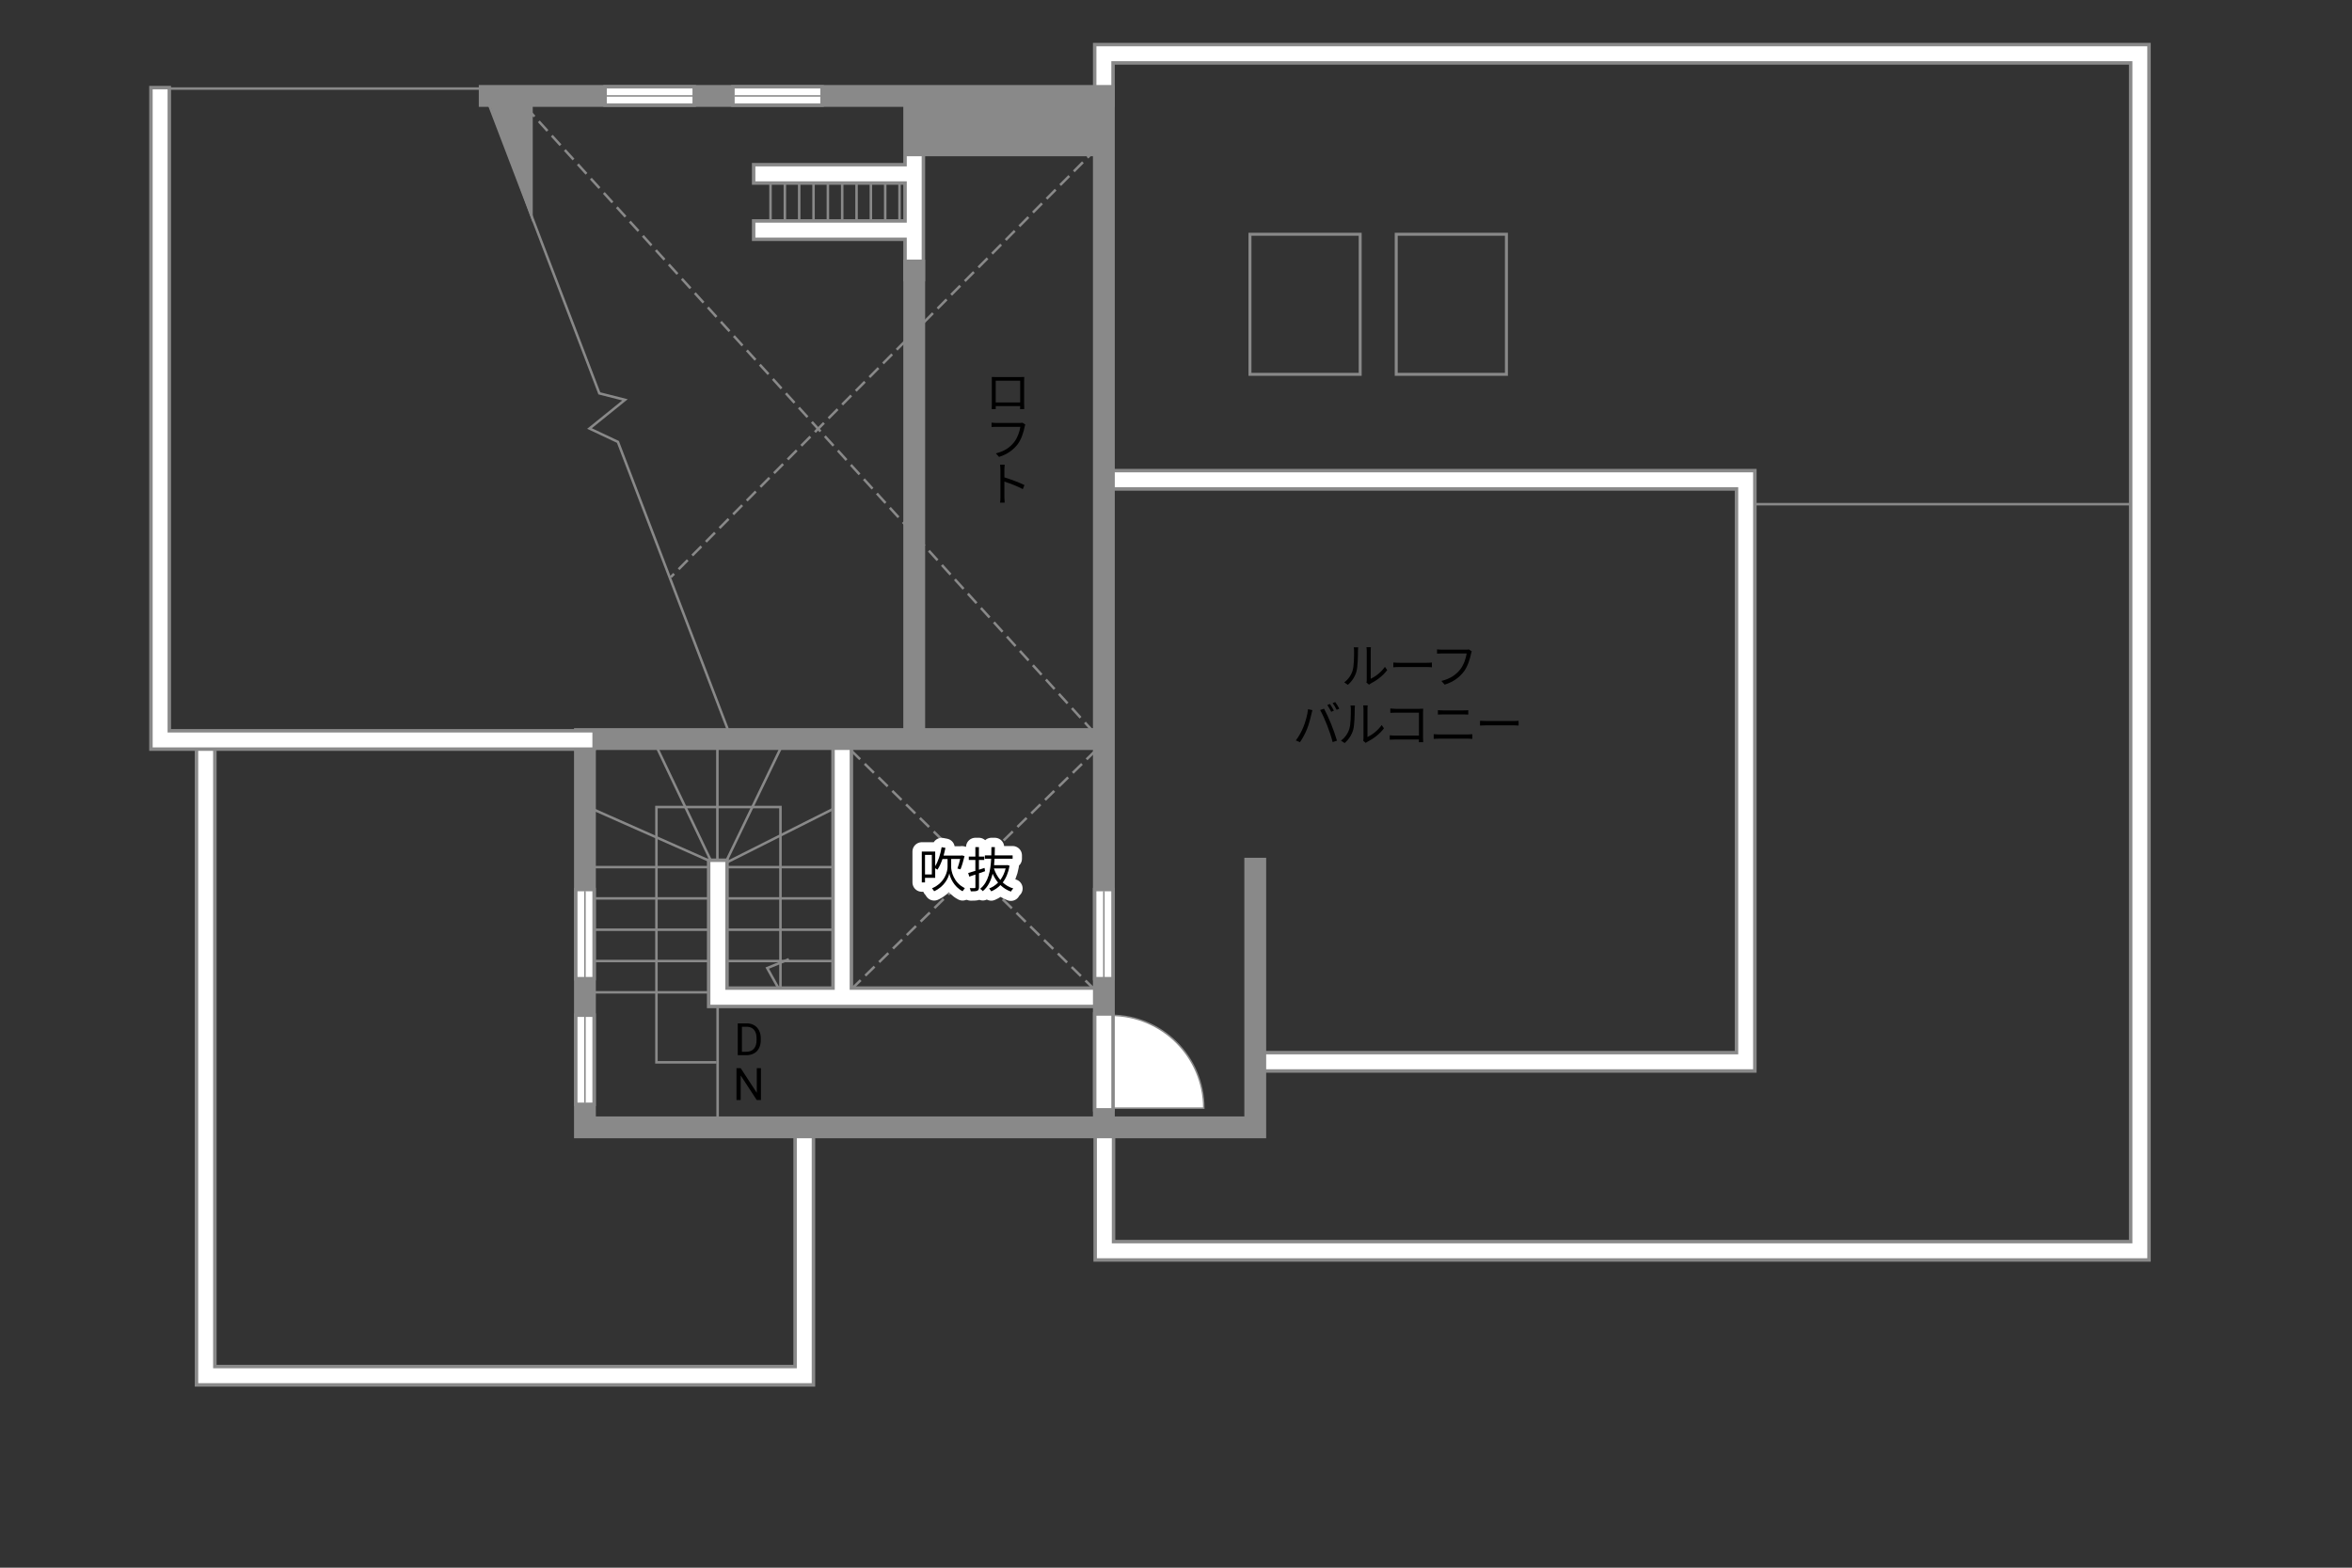 <?xml version="1.0" encoding="UTF-8"?>
<svg id="adrama-K" xmlns="http://www.w3.org/2000/svg" viewBox="0 0 630 420">
  <rect x="0" y="0" width="630" height="420" fill="#333333" stroke="none"/>
  <defs>
    <style>
      .cls-1 {
        stroke-width: 3.99px;
      }

      .cls-1, .cls-2 {
        stroke-linecap: square;
      }

      .cls-1, .cls-2, .cls-3, .cls-4, .cls-5, .cls-6 {
        fill: none;
      }

      .cls-1, .cls-4 {
        stroke: #fff;
      }

      .cls-2 {
        stroke-width: 5.85px;
      }

      .cls-2, .cls-3, .cls-5, .cls-6, .cls-7 {
        stroke: #898989;
      }

      .cls-8 {
        fill: #898989;
      }

      .cls-3, .cls-5 {
        stroke-width: .67px;
      }

      .cls-4 {
        stroke-linecap: round;
        stroke-linejoin: round;
        stroke-width: 5px;
      }

      .cls-5 {
        stroke-dasharray: 0 0 3.45 1.73;
      }

      .cls-6 {
        stroke-miterlimit: 10;
        stroke-width: .8px;
      }

      .cls-7 {
        fill: #fff;
        stroke-width: .4px;
      }
    </style>
  </defs>
  <line class="cls-3" x1="206.39" y1="47.77" x2="206.39" y2="61.2"/>
  <line class="cls-3" x1="210.23" y1="47.77" x2="210.23" y2="61.2"/>
  <line class="cls-3" x1="214.07" y1="47.77" x2="214.07" y2="61.2"/>
  <line class="cls-3" x1="217.91" y1="47.77" x2="217.91" y2="61.2"/>
  <line class="cls-3" x1="221.75" y1="47.77" x2="221.75" y2="61.2"/>
  <line class="cls-3" x1="225.59" y1="47.77" x2="225.59" y2="61.2"/>
  <line class="cls-3" x1="229.43" y1="47.77" x2="229.43" y2="61.2"/>
  <line class="cls-3" x1="233.27" y1="47.77" x2="233.27" y2="61.2"/>
  <line class="cls-3" x1="237.11" y1="47.77" x2="237.11" y2="61.2"/>
  <line class="cls-3" x1="240.94" y1="47.77" x2="240.94" y2="61.2"/>
  <line class="cls-2" x1="244.88" y1="27.19" x2="244.88" y2="72.47"/>
  <line class="cls-2" x1="242.72" y1="46.58" x2="204.33" y2="46.58"/>
  <line class="cls-2" x1="242.72" y1="61.65" x2="204.33" y2="61.65"/>
  <line class="cls-1" x1="242.72" y1="46.58" x2="204.33" y2="46.58"/>
  <line class="cls-1" x1="242.72" y1="61.65" x2="204.33" y2="61.65"/>
  <line class="cls-1" x1="244.88" y1="27.19" x2="244.88" y2="72.47"/>
  <rect class="cls-8" x="242.6" y="24.73" width="53.08" height="17.13"/>
  <polyline class="cls-2" points="295.68 25.7 295.68 14.4 573.17 14.4 573.17 335.1 295.81 335.1 295.81 303.8"/>
  <polyline class="cls-2" points="297.25 128.54 467.59 128.54 467.59 284.47 338.04 284.47"/>
  <polyline class="cls-1" points="295.68 25.7 295.68 14.4 573.17 14.4 573.17 335.1 295.81 335.1 295.81 303.8"/>
  <polyline class="cls-1" points="297.25 128.54 467.59 128.54 467.59 284.47 338.04 284.47"/>
  <line class="cls-5" x1="293.21" y1="265.12" x2="227.06" y2="200.15"/>
  <line class="cls-5" x1="293.51" y1="201.03" x2="227.95" y2="265.12"/>
  <polyline class="cls-3" points="191.92 284.61 175.83 284.61 175.83 216.21 209.05 216.21 209.05 265.71 205.51 259.36 211.3 256.99"/>
  <polyline class="cls-3" points="175.58 199.46 190.54 230.86 157.67 216.29"/>
  <polyline class="cls-3" points="209.54 199.56 194.28 231.25 223.82 216.39"/>
  <line class="cls-3" x1="192.16" y1="198.67" x2="192.16" y2="252.57"/>
  <line class="cls-3" x1="227.36" y1="265.85" x2="158.26" y2="265.85"/>
  <line class="cls-3" x1="227.36" y1="257.47" x2="158.26" y2="257.47"/>
  <line class="cls-3" x1="227.36" y1="249.08" x2="158.26" y2="249.08"/>
  <line class="cls-3" x1="227.36" y1="240.69" x2="158.26" y2="240.69"/>
  <line class="cls-3" x1="227.36" y1="232.31" x2="158.26" y2="232.31"/>
  <line class="cls-3" x1="192.22" y1="265.26" x2="192.22" y2="302.03"/>
  <g>
    <path d="m197.61,282.7v-8.53h2.41c.74,0,1.4.16,1.97.49s1.01.79,1.32,1.4.47,1.3.47,2.09v.54c0,.8-.16,1.51-.47,2.12s-.75,1.07-1.33,1.39-1.25.49-2.01.5h-2.36Zm1.12-7.61v6.69h1.18c.87,0,1.54-.27,2.02-.81s.72-1.31.72-2.31v-.5c0-.97-.23-1.72-.68-2.26-.46-.54-1.1-.81-1.94-.82h-1.31Z"/>
    <path d="m203.82,294.7h-1.13l-4.29-6.57v6.57h-1.13v-8.53h1.13l4.31,6.6v-6.6h1.12v8.53Z"/>
  </g>
  <polyline class="cls-2" points="293.51 267.18 192.28 267.18 192.28 232.93"/>
  <line class="cls-2" x1="225.59" y1="265.41" x2="225.59" y2="199.56"/>
  <polyline class="cls-1" points="293.51 267.18 192.28 267.18 192.28 232.93"/>
  <line class="cls-1" x1="225.59" y1="265.41" x2="225.59" y2="199.56"/>
  <g>
    <g>
      <path class="cls-4" d="m254.77,232.23c-.01,1.05.6,4.24,3.67,5.71-.17.21-.46.61-.6.83-2.37-1.2-3.35-3.68-3.56-4.8-.2,1.16-1.29,3.56-4.06,4.8-.12-.19-.39-.6-.58-.78,3.52-1.51,4.19-4.65,4.17-5.76v-2.09h-1.36c-.38,1.1-.83,2.09-1.35,2.86-.13-.1-.38-.27-.6-.4v2.59h-2.73v1.22h-.86v-8.27h3.59v3.9c.82-1.31,1.4-3.16,1.73-5.07l1.01.19c-.14.7-.31,1.39-.49,2.05h4.75l.17-.04.69.18c-.31,1.24-.71,2.68-1.09,3.56l-.82-.23c.25-.65.53-1.62.74-2.55h-2.41v2.09Zm-5.17-3.2h-1.83v5.24h1.83v-5.24Z"/>
      <path class="cls-4" d="m263.87,233.4c-.55.19-1.09.39-1.64.57v3.71c0,.53-.13.81-.46.96-.35.14-.87.17-1.73.16-.04-.23-.17-.64-.29-.87.58.01,1.12.01,1.29,0,.17,0,.23-.05.23-.25v-3.38l-1.64.56-.29-.98c.53-.14,1.2-.35,1.92-.57v-2.91h-1.76v-.91h1.76v-2.54h.95v2.54h1.43v.91h-1.43v2.61l1.51-.48.13.87Zm6.55-1.46c-.33,1.89-.96,3.35-1.83,4.48.79.73,1.74,1.29,2.83,1.61-.22.19-.49.57-.64.83-1.08-.38-2.02-.98-2.81-1.74-.71.74-1.55,1.29-2.46,1.68-.12-.22-.38-.58-.56-.77.88-.34,1.7-.86,2.39-1.57-.58-.7-1.07-1.51-1.46-2.38-.44,1.85-1.23,3.51-2.64,4.67-.14-.21-.46-.49-.7-.64,2.24-1.77,2.79-4.94,2.95-8.05h-1.69v-.9h1.73c.01-.75.03-1.5.03-2.21h.92c0,.71-.01,1.46-.04,2.21h4.8v.9h-4.84c-.03.57-.07,1.16-.13,1.73h3.38l.17-.04.58.18Zm-4.19.73c.38,1.16.95,2.21,1.72,3.09.62-.85,1.12-1.87,1.42-3.09h-3.13Z"/>
    </g>
    <g>
      <path d="m254.77,232.23c-.01,1.05.6,4.24,3.67,5.71-.17.21-.46.61-.6.83-2.37-1.2-3.35-3.68-3.56-4.8-.2,1.16-1.29,3.56-4.06,4.8-.12-.19-.39-.6-.58-.78,3.52-1.51,4.19-4.65,4.17-5.76v-2.09h-1.36c-.38,1.1-.83,2.09-1.35,2.86-.13-.1-.38-.27-.6-.4v2.59h-2.73v1.22h-.86v-8.27h3.59v3.9c.82-1.31,1.4-3.16,1.73-5.07l1.01.19c-.14.7-.31,1.39-.49,2.05h4.75l.17-.04.69.18c-.31,1.24-.71,2.68-1.09,3.56l-.82-.23c.25-.65.53-1.62.74-2.55h-2.41v2.09Zm-5.17-3.2h-1.83v5.24h1.83v-5.24Z"/>
      <path d="m263.87,233.4c-.55.19-1.09.39-1.64.57v3.71c0,.53-.13.81-.46.96-.35.14-.87.17-1.73.16-.04-.23-.17-.64-.29-.87.58.01,1.12.01,1.29,0,.17,0,.23-.05.23-.25v-3.38l-1.64.56-.29-.98c.53-.14,1.2-.35,1.92-.57v-2.91h-1.76v-.91h1.76v-2.54h.95v2.54h1.43v.91h-1.43v2.61l1.51-.48.13.87Zm6.55-1.46c-.33,1.89-.96,3.35-1.83,4.48.79.73,1.74,1.29,2.83,1.61-.22.19-.49.57-.64.83-1.08-.38-2.02-.98-2.81-1.74-.71.74-1.55,1.29-2.46,1.68-.12-.22-.38-.58-.56-.77.88-.34,1.7-.86,2.39-1.57-.58-.7-1.07-1.51-1.46-2.38-.44,1.85-1.23,3.51-2.64,4.67-.14-.21-.46-.49-.7-.64,2.24-1.77,2.79-4.94,2.95-8.05h-1.69v-.9h1.73c.01-.75.03-1.5.03-2.21h.92c0,.71-.01,1.46-.04,2.21h4.8v.9h-4.84c-.03.57-.07,1.16-.13,1.73h3.38l.17-.04.58.18Zm-4.19.73c.38,1.16.95,2.21,1.72,3.09.62-.85,1.12-1.87,1.42-3.09h-3.13Z"/>
    </g>
  </g>
  <polyline class="cls-2" points="55.09 199.26 55.09 368.57 215.43 368.57 215.43 303.21"/>
  <polyline class="cls-1" points="55.09 199.26 55.09 368.57 215.43 368.57 215.43 303.21"/>
  <line class="cls-5" x1="293.71" y1="39.79" x2="179.68" y2="154.61"/>
  <line class="cls-5" x1="292.92" y1="196.11" x2="140.93" y2="28.77"/>
  <polyline class="cls-3" points="195.66 197.29 165.51 118.39 157.9 114.8 167.41 107.12 160.54 105.38 129.91 25.22"/>
  <line class="cls-3" x1="469.98" y1="135.08" x2="570.64" y2="135.08"/>
  <line class="cls-3" x1="44.07" y1="23.73" x2="144.08" y2="23.73"/>
  <g>
    <path d="m362.31,179.6c.38-1.18.39-3.78.39-5.23,0-.39-.04-.68-.09-.95h1.2c-.01.16-.07.55-.07.94,0,1.44-.05,4.23-.4,5.53-.39,1.39-1.22,2.67-2.31,3.58l-.97-.66c1.09-.78,1.87-1.94,2.26-3.2Zm3.78,2.54v-7.79c0-.49-.07-.87-.08-.96h1.2c-.01.09-.05.47-.05.96v7.5c1.2-.55,2.79-1.73,3.8-3.2l.61.88c-1.12,1.52-2.93,2.86-4.43,3.6-.21.12-.35.22-.44.3l-.69-.57c.05-.21.09-.47.09-.73Z"/>
    <path d="m375.03,177.57h7.12c.65,0,1.12-.04,1.4-.07v1.27c-.26-.01-.81-.07-1.39-.07h-7.14c-.71,0-1.4.03-1.81.07v-1.27c.39.03,1.08.07,1.81.07Z"/>
    <path d="m394.03,175.14c-.27,1.36-.91,3.46-1.94,4.8-1.18,1.52-2.73,2.73-5.12,3.48l-.88-.98c2.52-.64,3.98-1.74,5.07-3.13.92-1.18,1.52-2.99,1.7-4.24h-6.64c-.52,0-.96.03-1.3.04v-1.14c.36.04.87.08,1.3.08h6.53c.2,0,.44,0,.69-.06l.79.51c-.09.18-.14.4-.2.65Z"/>
    <path d="m350.37,190l1.16.25c-.08.29-.18.66-.23.94-.18.82-.64,2.74-1.18,4.07-.48,1.2-1.18,2.54-1.91,3.58l-1.11-.47c.82-1.08,1.55-2.44,2-3.54.56-1.34,1.11-3.32,1.27-4.82Zm3.24.22l1.05-.35c.52.94,1.35,2.73,1.9,4.11.53,1.29,1.22,3.28,1.56,4.45l-1.16.38c-.33-1.33-.92-3.08-1.47-4.47-.52-1.34-1.31-3.15-1.88-4.11Zm3.67.17l-.7.31c-.26-.53-.7-1.31-1.05-1.81l.69-.29c.33.46.81,1.25,1.07,1.78Zm1.46-.53l-.7.31c-.29-.57-.7-1.3-1.08-1.79l.69-.29c.35.47.85,1.29,1.09,1.77Z"/>
    <path d="m361.44,195.2c.38-1.18.39-3.78.39-5.23,0-.39-.04-.68-.09-.95h1.2c-.01.16-.07.55-.07.94,0,1.44-.05,4.23-.4,5.53-.39,1.39-1.22,2.67-2.31,3.58l-.97-.66c1.09-.78,1.87-1.94,2.26-3.2Zm3.78,2.54v-7.79c0-.49-.07-.87-.08-.96h1.2c-.01.09-.05.47-.05.96v7.5c1.2-.55,2.79-1.73,3.8-3.2l.61.88c-1.12,1.52-2.92,2.86-4.43,3.6-.21.12-.35.22-.44.3l-.69-.57c.05-.21.09-.47.09-.73Z"/>
    <path d="m373.84,189.9h6.41c.31,0,.7-.01.96-.03-.01.3-.04.7-.04,1.01v6.71c0,.47.04,1.05.05,1.26h-1.17c.01-.14.01-.42.03-.73h-6.36c-.53,0-1.12.03-1.47.05v-1.18c.34.04.9.08,1.44.08h6.38v-6.14h-6.23c-.48,0-1.13.03-1.43.04v-1.16c.43.05,1,.08,1.42.08Z"/>
    <path d="m385.4,196.77h7.79c.39,0,.81-.03,1.18-.07v1.25c-.39-.04-.83-.06-1.18-.06h-7.79c-.47,0-.92.04-1.37.06v-1.25c.44.03.9.07,1.37.07Zm1.04-6.45h5.56c.47,0,.92-.01,1.29-.05v1.17c-.36-.03-.86-.04-1.29-.04h-5.56c-.46,0-.88.03-1.29.04v-1.17c.42.03.86.05,1.29.05Z"/>
    <path d="m398.25,193.17h7.12c.65,0,1.12-.04,1.4-.06v1.27c-.26-.01-.81-.06-1.39-.06h-7.14c-.71,0-1.4.03-1.81.06v-1.27c.39.03,1.08.06,1.81.06Z"/>
  </g>
  <g>
    <path d="m266.78,101.02h6.47c.27,0,.73,0,1.1-.03-.03.3-.03.65-.03.96v6.14c0,.4.03,1.39.03,1.52h-1.12c.01-.09.01-.43.03-.81h-6.55c0,.35,0,.7.01.81h-1.08c0-.16.03-1.08.03-1.52v-6.14c0-.29,0-.66-.01-.96.49.01.82.03,1.12.03Zm-.07,6.81h6.55v-5.84h-6.55v5.84Z"/>
    <path d="m274.45,114.39c-.26,1.31-.87,3.34-1.87,4.65-1.16,1.47-2.67,2.64-4.98,3.37l-.85-.94c2.44-.61,3.86-1.69,4.91-3.04.9-1.14,1.48-2.87,1.65-4.08h-6.46c-.51,0-.92.01-1.25.04v-1.16c.34.04.85.08,1.26.08h6.33c.18,0,.43,0,.68-.06l.77.49c-.08.18-.13.39-.2.65Z"/>
    <path d="m267.96,125.84c0-.36-.03-.94-.09-1.33h1.25c-.05.39-.09.94-.09,1.33v2.05c1.66.51,4.06,1.4,5.38,2.07l-.44,1.08c-1.36-.74-3.54-1.57-4.94-2.02v4.15c0,.4.04,1.08.08,1.5h-1.22c.05-.4.08-1.01.08-1.5v-7.33Z"/>
  </g>
  <polyline class="cls-2" points="336.23 232.73 336.23 302.03 156.68 302.03 156.68 198 294.1 198"/>
  <polyline class="cls-2" points="295.68 299.67 295.68 25.7 131.17 25.7"/>
  <line class="cls-2" x1="244.88" y1="72.47" x2="244.88" y2="196.9"/>
  <polyline class="cls-2" points="42.89 25.93 42.89 198.24 156.68 198.24"/>
  <polyline class="cls-1" points="42.89 25.93 42.89 198.24 156.68 198.24"/>
  <polyline class="cls-8" points="142.7 26.21 142.7 59.68 130.5 26.01 142.7 26.01"/>
  <g>
    <path class="cls-7" d="m297.58,296.89h24.87c0-13.74-11.14-24.87-24.87-24.87"/>
    <line class="cls-2" x1="295.68" y1="274.11" x2="295.68" y2="294.88"/>
    <line class="cls-1" x1="295.68" y1="274.11" x2="295.68" y2="294.88"/>
  </g>
  <g>
    <g>
      <line class="cls-2" x1="156.68" y1="240.78" x2="156.68" y2="259.74"/>
      <line class="cls-1" x1="156.68" y1="240.78" x2="156.68" y2="259.74"/>
    </g>
    <line class="cls-7" x1="156.68" y1="261.85" x2="156.68" y2="238.72"/>
  </g>
  <g>
    <g>
      <line class="cls-2" x1="156.68" y1="274.44" x2="156.68" y2="293.4"/>
      <line class="cls-1" x1="156.68" y1="274.44" x2="156.68" y2="293.4"/>
    </g>
    <line class="cls-7" x1="156.68" y1="295.52" x2="156.68" y2="272.39"/>
  </g>
  <g>
    <g>
      <line class="cls-2" x1="295.67" y1="240.78" x2="295.67" y2="259.74"/>
      <line class="cls-1" x1="295.67" y1="240.78" x2="295.67" y2="259.74"/>
    </g>
    <line class="cls-7" x1="295.68" y1="261.85" x2="295.68" y2="238.72"/>
  </g>
  <g>
    <g>
      <line class="cls-2" x1="198.78" y1="25.7" x2="217.74" y2="25.7"/>
      <line class="cls-1" x1="198.78" y1="25.7" x2="217.74" y2="25.7"/>
    </g>
    <line class="cls-7" x1="219.86" y1="25.7" x2="196.73" y2="25.7"/>
  </g>
  <g>
    <g>
      <line class="cls-2" x1="164.53" y1="25.7" x2="183.49" y2="25.7"/>
      <line class="cls-1" x1="164.53" y1="25.7" x2="183.49" y2="25.7"/>
    </g>
    <line class="cls-7" x1="185.6" y1="25.7" x2="162.47" y2="25.7"/>
  </g>
  <rect class="cls-6" x="334.81" y="62.76" width="29.52" height="37.53"/>
  <rect class="cls-6" x="373.99" y="62.76" width="29.52" height="37.53"/>
</svg>